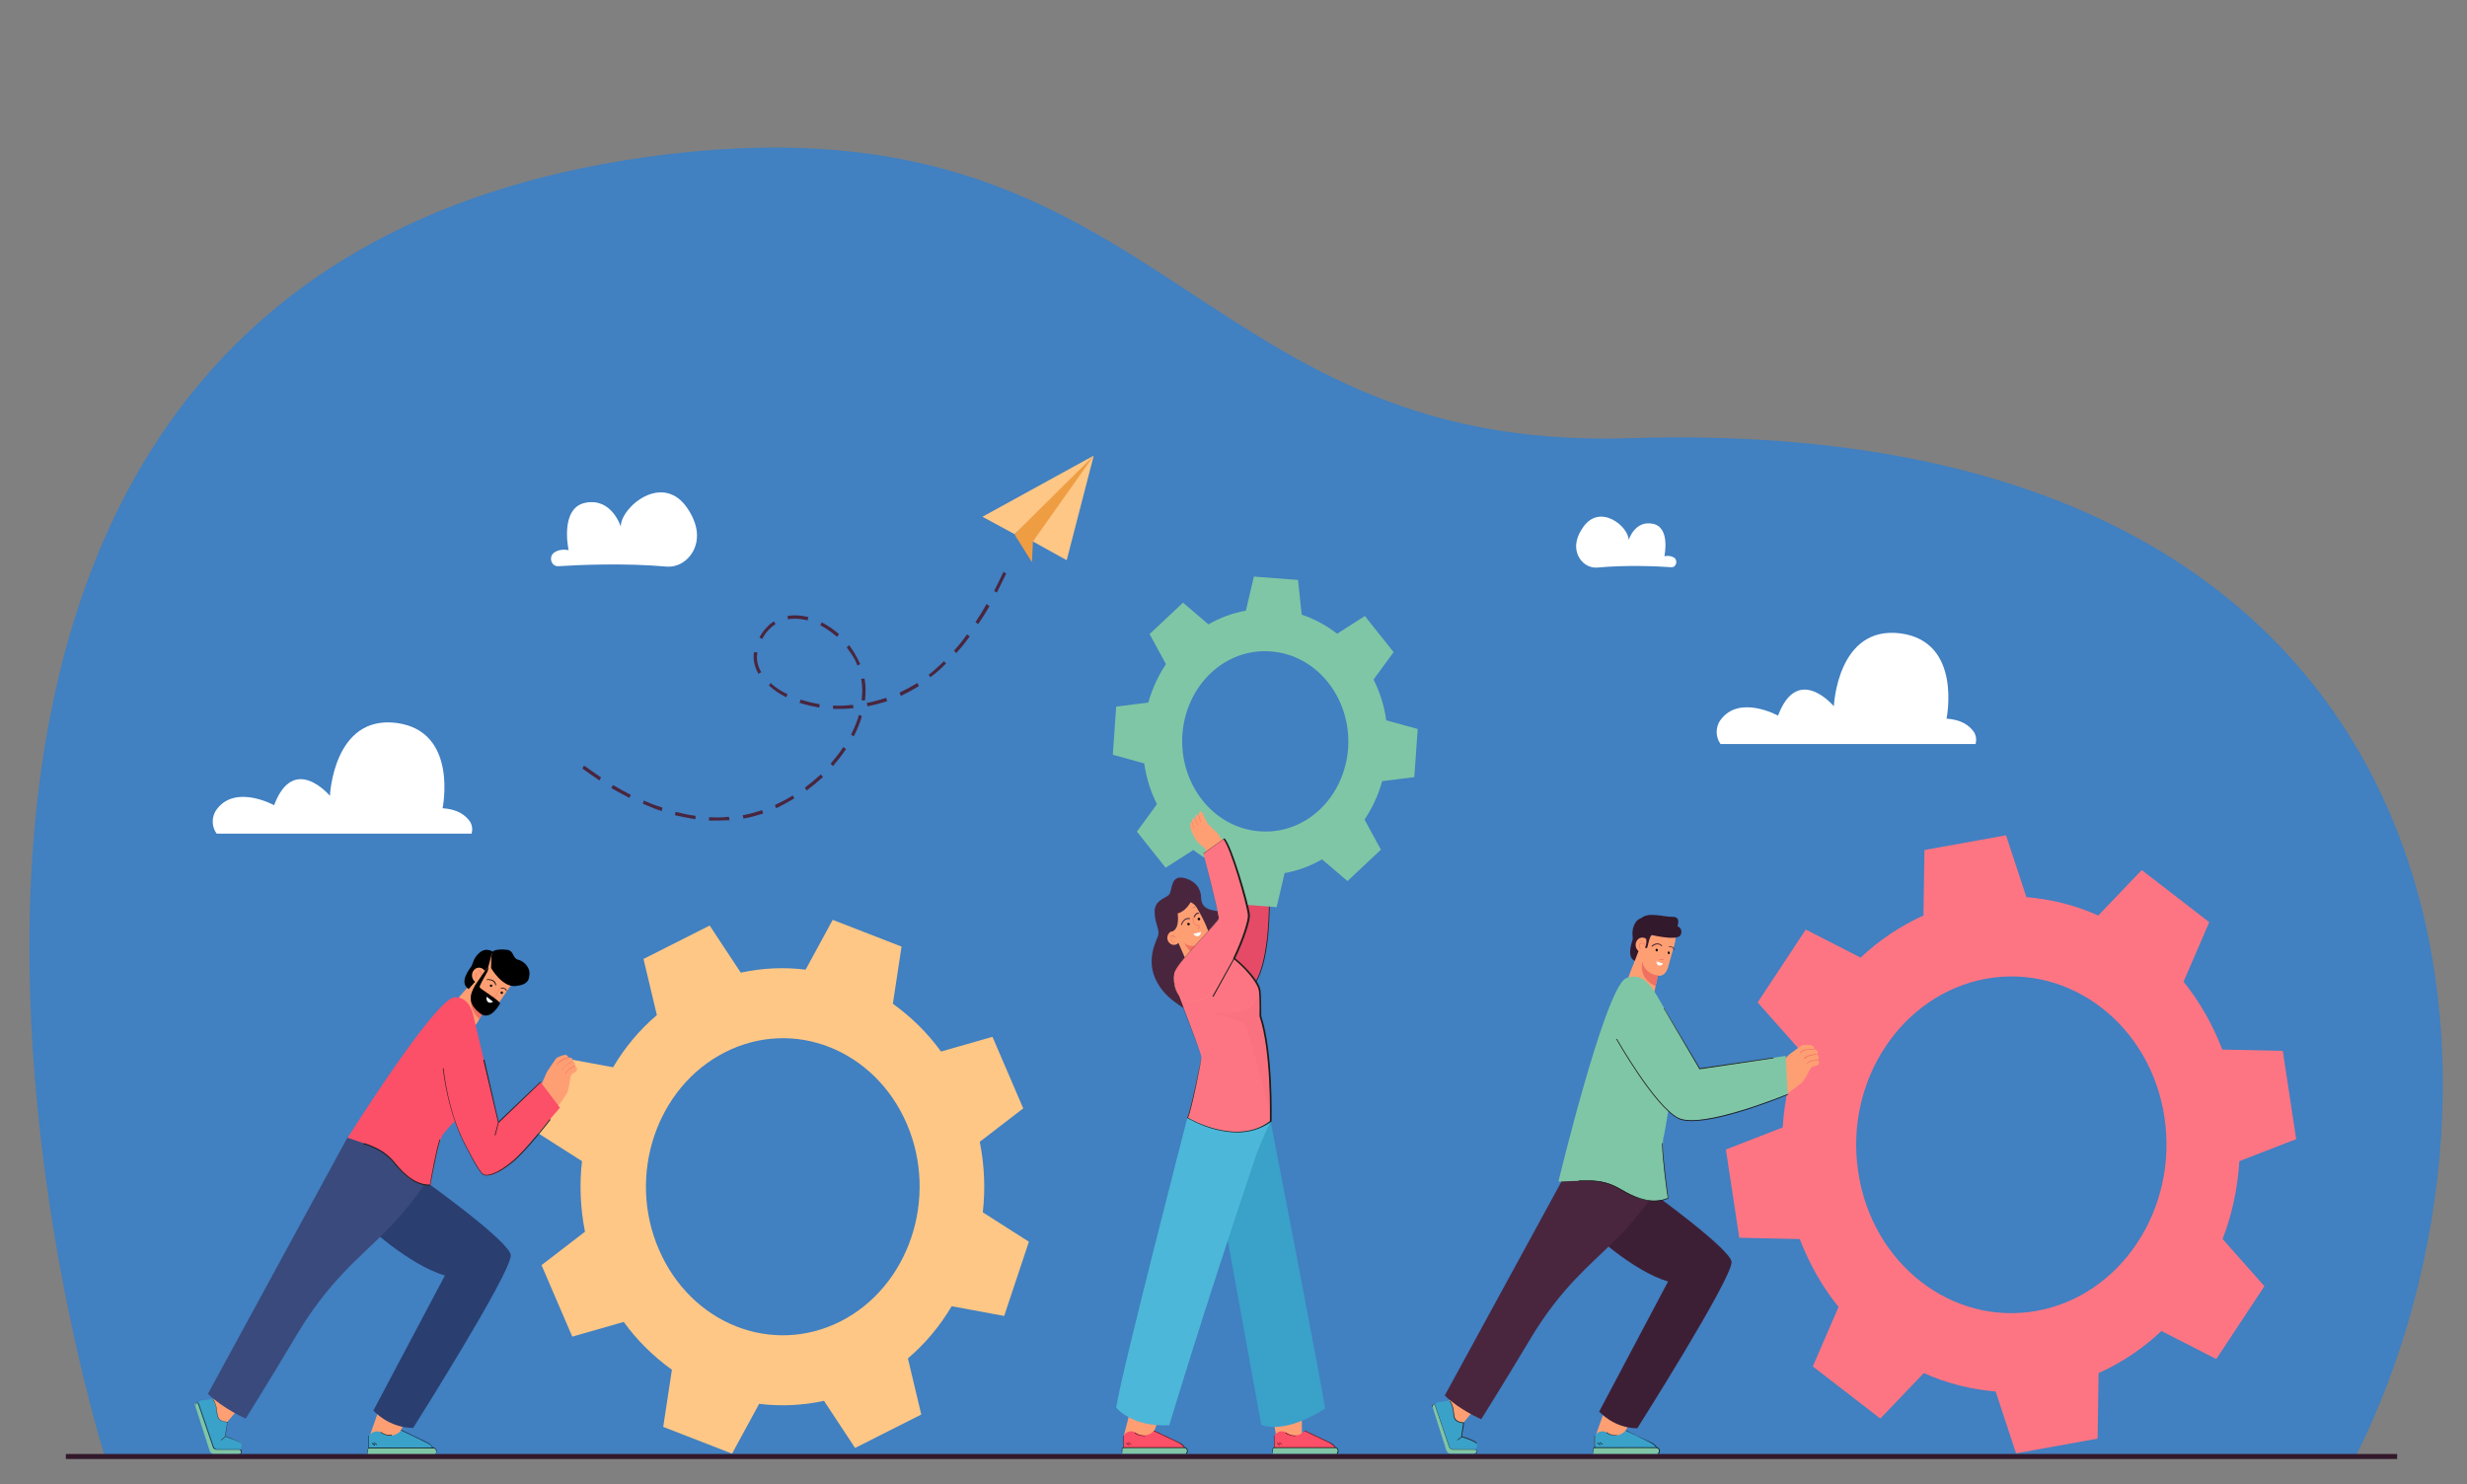 <?xml version="1.0" encoding="utf-8"?>
<!-- Generator: Adobe Illustrator 25.4.1, SVG Export Plug-In . SVG Version: 6.00 Build 0)  -->
<svg version="1.1" id="Layer_1" xmlns="http://www.w3.org/2000/svg" xmlns:xlink="http://www.w3.org/1999/xlink" x="0px" y="0px"
	 viewBox="0 0 738 444" style="enable-background:new 0 0 738 444;" xml:space="preserve">
<rect x="0" y="0" width="738" height="444" fill="#808080" stroke="none"/>
<style type="text/css">
	.st0{fill:#4180C1;}
	.st1{fill:#FEC786;}
	.st2{fill:#FE9F73;}
	.st3{fill:#F07162;}
	.st4{fill:#FBFDFC;}
	.st5{fill:#7FC6A6;}
	.st6{fill:#3AA1C9;}
	.st7{fill:#2A3E70;}
	.st8{fill:#3A4A7C;}
	.st9{fill:#FC4F68;}
	.st10{fill:#1D1D1B;}
	.st11{fill:#FD7583;}
	.st12{fill:#3D1F35;}
	.st13{fill:#49263E;}
	.st14{fill:#4C222E;}
	.st15{fill:#33192C;}
	.st16{fill:#E54A67;}
	.st17{fill:#4CB7D8;}
	.st18{opacity:0.1;}
	.st19{fill:#EF9D43;}
	.st20{fill:#FFFFFF;}
</style>
<g>
	<g>
		<g>
			<path class="st0" d="M133.4,435.1l-102,0.7c0,0-111.8-350.4,161.8-388.8c155.1-21.8,160.3,88.3,294.2,84.1
				c255.6-8,272.9,193.1,217.6,304H133.4z"/>
		</g>
	</g>
</g>
<g>
	<g>
		<g>
			<g>
				<g>
					<path class="st1" d="M281.5,314.6c-4.1-5.7-9-10.4-14.4-14.3l2.6-17.1l-10.3-4l-10.3-4l-8.1,14.9c-6.4-0.8-13-0.5-19.4,0.9
						l-9.3-14.1l-9.9,5l-9.9,5l4,16.8c-5.2,4.4-9.6,9.7-13.1,15.6l-15.7-2.9l-3.7,11.1l-3.7,11.1l13.8,8.8
						c-0.8,6.9-0.5,14.1,0.9,21.1l-13,10l4.6,10.7l4.6,10.7l15.4-4.4c4.1,5.7,9,10.4,14.4,14.3l-2.6,17.1l10.3,4l10.3,4l8.1-14.9
						c6.4,0.8,13,0.5,19.4-0.9l9.3,14.1l9.9-5l9.9-5l-4-16.8c5.2-4.4,9.6-9.7,13.1-15.6l15.7,2.9l3.7-11.1l3.7-11.1l-13.8-8.8
						c0.8-6.9,0.5-14.1-0.9-21.1l13-10l-4.6-10.7l-4.6-10.7L281.5,314.6z M251.5,395.3c-20.5,10.4-44.8,0.8-54.4-21.5
						c-9.6-22.2-0.7-48.6,19.8-59c20.5-10.4,44.8-0.8,54.4,21.5C280.8,358.5,271.9,384.9,251.5,395.3z"/>
				</g>
			</g>
		</g>
	</g>
	<g>
		<g>
			<g>
				<g>
					<g>
						<g>
							<g>
								<g>
									<g>
										<g>
											<g>
												<path class="st2" d="M153.4,294l-4.9,7.1c0,0-1.6,2.5-3.7,1.2l-1.9,3.5c-0.7,1.3-2.1,1.9-3.4,1.4
													c-0.6-0.2-1.3-0.6-2-1.2c-2.2-1.8-2.2-4.6-1.7-5.6c0.4-1,4-4.9,4-4.9l1.4-2.2l5.9-8L153.4,294z"/>
											</g>
										</g>
									</g>
								</g>
							</g>
						</g>
					</g>
					<g>
						<g>
							<g>
								<g>
									<g>
										<g>
											<g>
												<path d="M145.6,293.2C145.6,293.2,145.6,293.2,145.6,293.2c-0.1-0.1,0-0.2,0.1-0.2c0,0,2.3-0.4,2.7,1.6
													c0,0.1,0,0.1-0.1,0.2c-0.1,0-0.1,0-0.1-0.1C147.8,292.9,145.8,293.2,145.6,293.2C145.7,293.2,145.7,293.2,145.6,293.2z"
													/>
											</g>
										</g>
									</g>
								</g>
							</g>
						</g>
					</g>
					<g>
						<g>
							<g>
								<g>
									<g>
										<g>
											<g>
												<path d="M149.8,295.7C149.8,295.7,149.8,295.7,149.8,295.7c0-0.2,0-0.2,0.1-0.2c0.1,0,1.5-0.1,1.7,0.9
													c0,0.1,0,0.1-0.1,0.1c-0.1,0-0.1,0-0.1-0.1C151.2,295.6,149.9,295.7,149.8,295.7C149.9,295.7,149.9,295.7,149.8,295.7z"
													/>
											</g>
										</g>
									</g>
								</g>
							</g>
						</g>
					</g>
					<g>
						<g>
							<g>
								<g>
									<g>
										<g>
											<g>
												<path d="M147.2,295.1c-0.1,0.2-0.3,0.2-0.5,0.1s-0.2-0.4-0.1-0.5s0.3-0.2,0.5-0.1C147.3,294.7,147.3,295,147.2,295.1z"
													/>
											</g>
										</g>
									</g>
								</g>
							</g>
						</g>
					</g>
					<g>
						<g>
							<g>
								<g>
									<g>
										<g>
											<g>
												<path d="M150.4,297.2c-0.1,0.2-0.3,0.2-0.5,0.1c-0.2-0.1-0.2-0.4-0.1-0.5c0.1-0.2,0.3-0.2,0.5-0.1
													S150.5,297.1,150.4,297.2z"/>
											</g>
										</g>
									</g>
								</g>
							</g>
						</g>
					</g>
					<g>
						<g>
							<g>
								<g>
									<g>
										<g>
											<g>
												<path d="M147,286l-0.1,3.6c0,0,3.3,5.8,7.3,5.4c4-0.4,4.1-2.1,4.2-3.8c0.1-0.9-0.8-3.4-3.5-4.1c-1.5-0.4-1.2-2.6-3-2.9
													c-1.8-0.3-4.3-0.1-4.5,0.6C147.1,285.5,147,286,147,286z"/>
											</g>
										</g>
									</g>
								</g>
							</g>
						</g>
					</g>
					<g>
						<g>
							<g>
								<g>
									<g>
										<g>
											<g>
												<path d="M147.8,285c0,0-2-1.8-4.2-0.1c-2.1,1.7-2.1,3.5-2.6,4.2c-0.4,0.7-3.9,4.8-0.8,6.8l5.9-6.7l1-3.8L147.8,285z"/>
											</g>
										</g>
									</g>
								</g>
							</g>
						</g>
					</g>
					<g>
						<g>
							<g>
								<g>
									<g>
										<g>
											<g>
												<ellipse class="st2" cx="143.3" cy="291.8" rx="2.1" ry="2.3"/>
											</g>
										</g>
									</g>
								</g>
							</g>
						</g>
					</g>
					<g>
						<g>
							<g>
								<g>
									<g>
										<g>
											<g>
												<path class="st3" d="M142.5,292.8c-0.3-0.3-0.4-0.7-0.3-1.1c0.1-0.4,0.5-0.6,0.8-0.6c0.5,0.1,0.8,0.5,0.8,0.7
													c0.1-0.3,0.1-0.5,0-0.7c-0.2-0.5-0.7-0.7-0.7-0.7c0,0,0,0,0-0.1c0,0,0-0.1,0.1,0c0,0,0.6,0.2,0.8,0.7
													c0.1,0.3,0.1,0.6,0,1l-0.1,0.2l0-0.2c0,0-0.1-0.8-0.8-0.8c-0.4,0-0.6,0.3-0.7,0.5c-0.1,0.3-0.1,0.7,0.2,0.9
													C142.5,292.7,142.5,292.7,142.5,292.8C142.6,292.7,142.6,292.8,142.5,292.8C142.5,292.8,142.5,292.8,142.5,292.8
													C142.5,292.8,142.5,292.8,142.5,292.8z"/>
											</g>
										</g>
									</g>
								</g>
							</g>
						</g>
					</g>
					<g>
						<g>
							<g>
								<g>
									<g>
										<g>
											<g>
												<path class="st3" d="M141.7,296.6c0,0-2.7,4.1,1.7,8.3l1.4-2.6C144.8,302.3,141.3,300.5,141.7,296.6z"/>
											</g>
										</g>
									</g>
								</g>
							</g>
						</g>
					</g>
					<g>
						<g>
							<g>
								<g>
									<g>
										<g>
											<path d="M149.6,300.2c0,0-2.7,5.3-5.8,3.1c-4.4-3.2-3-6.1-1.7-8.5l3-4.4l1-1.2l0,0c0,0.6-0.1,1.2-0.4,1.7
												c-0.6,1.1-2.4,4.1-2.2,4.5C143.7,295.9,149.3,299.2,149.6,300.2z"/>
										</g>
									</g>
								</g>
							</g>
						</g>
					</g>
					<g>
						<g>
							<g>
								<g>
									<g>
										<g>
											<g>
												<path class="st3" d="M146.8,297.9C146.8,297.9,146.8,297.9,146.8,297.9c0-0.1,0-0.1,0.1-0.1l1.2,0.4l1.3-2.6
													c0,0,0.1,0,0.1,0c0,0,0,0.1,0,0.1l-1.4,2.7L146.8,297.9C146.8,298,146.8,298,146.8,297.9z"/>
											</g>
										</g>
									</g>
								</g>
							</g>
						</g>
					</g>
				</g>
				<g>
					<g>
						<g>
							<g>
								<g>
									<g>
										<path class="st4" d="M145.6,298.2c0,0,1.9,1.5,1.9,1.5s-0.8,0.6-1.5,0.1C145.3,299.2,145.6,298.2,145.6,298.2z"/>
									</g>
								</g>
							</g>
						</g>
					</g>
				</g>
			</g>
			<g>
				<g>
					<g>
						<g>
							<path class="st2" d="M166.2,331.9c1.2-1.5,3.1-4.1,3.6-5.3c0,0,0,0,0,0c0-0.1,0.1-0.2,0.1-0.3c0,0,0,0,0,0c0,0,0,0,0-0.1
								c0.1-0.4,0.2-0.8,0.3-1.2c0.3-1.4,0.4-2.8,0.6-3.2c0.2-0.4,0.8-0.8,1.3-1.1c0.4-0.2,0.6-0.7,0.5-1.1
								c-0.1-0.3-0.2-0.5-0.6-0.6c0,0,0.3-1.2-0.7-1.4c0,0,0.4-1.4-1.3-1.2c0,0-0.1-0.8-0.9-0.8c-0.8,0-2.5,0.8-2.7,1
								c-0.2,0.2-2.8,4.1-2.8,4.1s-2.3,5.3-2.5,5.6L166.2,331.9z"/>
						</g>
					</g>
				</g>
				<g>
					<g>
						<g>
							<g>
								<g>
									<g>
										<path class="st3" d="M166.4,318.9C166.5,318.9,166.5,318.9,166.4,318.9c0.1-0.1,0.7-1,1.1-1.2c0.3-0.2,1.7-0.9,2.4-1.2
											c0.1,0,0.1-0.1,0.1-0.1c0-0.1-0.1-0.1-0.1-0.1c-0.1,0-2.1,0.9-2.5,1.2c-0.4,0.3-1,1.2-1,1.3
											C166.3,318.8,166.3,318.9,166.4,318.9C166.4,318.9,166.4,318.9,166.4,318.9z"/>
									</g>
								</g>
							</g>
						</g>
					</g>
				</g>
				<g>
					<g>
						<g>
							<g>
								<g>
									<g>
										<path class="st3" d="M168.1,320.1C168.1,320.1,168.1,320.1,168.1,320.1c0.1-0.1,0.6-0.8,1-1.2c0.4-0.4,2.2-1.3,2.2-1.3
											c0.1,0,0.1-0.1,0-0.1c0-0.1-0.1-0.1-0.1,0c-0.1,0-1.8,1-2.2,1.4c-0.4,0.4-0.9,1.1-1,1.2C167.9,320,168,320.1,168.1,320.1
											C168,320.1,168.1,320.2,168.1,320.1z"/>
									</g>
								</g>
							</g>
						</g>
					</g>
				</g>
				<g>
					<g>
						<g>
							<g>
								<g>
									<g>
										<path class="st3" d="M169.2,321.2C169.2,321.2,169.3,321.1,169.2,321.2c0.1-0.1,0.4-0.6,0.8-1c0.4-0.4,1.9-1.2,2-1.2
											c0.1,0,0.1-0.1,0.1-0.1c0-0.1-0.1-0.1-0.1-0.1c-0.1,0-1.6,0.8-2,1.2c-0.4,0.4-0.7,0.9-0.8,0.9
											C169.1,321.1,169.1,321.1,169.2,321.2C169.2,321.2,169.2,321.2,169.2,321.2z"/>
									</g>
								</g>
							</g>
						</g>
					</g>
				</g>
			</g>
			<g>
				<path class="st2" d="M68,425.4l5.8-6.8c0,0-5.3-1.7-5.5-1.7c-0.2,0.1-4.8,1.7-4.8,1.7s-1.2,2.4-1.2,3.4c0.1,1,0.5,3.3,1.5,3.9
					c0.9,0.6,1.1,1.1,1.9,0.7C66.7,426.3,68,425.4,68,425.4z"/>
			</g>
			<g>
				<g>
					<g>
						<g>
							<g>
								<g>
									<g>
										<g>
											<g>
												<g>
													<g>
														<g>
															<g>
																<polygon class="st2" points="118,432.5 110.4,432.5 110.4,430.2 113.4,421.6 122.2,422.7 																"/>
															</g>
														</g>
													</g>
												</g>
											</g>
										</g>
									</g>
								</g>
							</g>
						</g>
					</g>
				</g>
			</g>
			<g>
				<g>
					<g>
						<g>
							<g>
								<path class="st5" d="M110.3,433.2h8.3l3.4-4l6.2,4h1.3c0.5,0,0.9,0.3,1,0.8c0.1,0.7-0.3,1.2-0.9,1.2h-19.3
									c-0.1,0-0.3-0.1-0.3-0.3v-1.4C109.9,433.3,110.1,433.2,110.3,433.2z"/>
							</g>
						</g>
					</g>
				</g>
				<g>
					<g>
						<g>
							<g>
								<path class="st6" d="M110.4,433.2v-3.7c0,0,1.4-2,3.5-1c0,0,3.2,2.5,6.1-0.5l7.1,3.4c0,0,1.9,0.7,2.5,1.8H110.4z"/>
							</g>
						</g>
					</g>
				</g>
				<g>
					<g>
						<g>
							<g>
								<g>
									<g>
										<rect x="110.3" y="429.5" width="0.1" height="3.7"/>
									</g>
								</g>
							</g>
						</g>
					</g>
				</g>
				<g>
					<g>
						<g>
							<g>
								<g>
									<g>
										<path d="M116.8,429.5c0.3,0,0.4,0,0.4,0l0-0.2c0,0-1.7,0.3-3.3-0.9l-0.1,0.1C115,429.4,116.2,429.5,116.8,429.5z"/>
									</g>
								</g>
							</g>
						</g>
					</g>
				</g>
				<g>
					<g>
						<g>
							<g>
								<g>
									<g>
										<polygon points="112.1,432.5 112.2,432.3 111.3,431.7 111.2,431.8 										"/>
									</g>
								</g>
							</g>
						</g>
					</g>
				</g>
				<g>
					<g>
						<g>
							<g>
								<g>
									<g>
										<polygon points="112.7,432.3 112.8,432.2 111.9,431.5 111.8,431.6 										"/>
									</g>
								</g>
							</g>
						</g>
					</g>
				</g>
				<g>
					<g>
						<g>
							<g>
								<g>
									<g>
										<g>
											<g>
												<g>
													<g>
														<g>
															<g>
																<path d="M130.2,435c0.2-0.2,0.4-0.5,0.4-0.8c0-0.6-0.5-1.1-1-1.1h-19.1c-0.3,0-0.5,0.3-0.5,0.6v1h0.1v-1
																	c0-0.2,0.2-0.4,0.4-0.4h19.1c0.5,0,0.9,0.4,0.9,1c0,0.3-0.1,0.5-0.3,0.7L130.2,435z"/>
															</g>
														</g>
													</g>
												</g>
											</g>
										</g>
									</g>
								</g>
							</g>
						</g>
					</g>
				</g>
				<g>
					<g>
						<g>
							<g>
								<g>
									<g>
										<path d="M129.4,433.2l0.1-0.1c0,0-0.4-0.9-1.8-1.6c-1.4-0.7-7.7-3.7-7.7-3.7l-0.1,0.1c0.1,0,6.3,3,7.7,3.7
											C129.1,432.3,129.4,433.2,129.4,433.2z"/>
									</g>
								</g>
							</g>
						</g>
					</g>
				</g>
			</g>
			<g>
				<path class="st7" d="M108.8,365.8c0,0,13.3,12.6,24.3,15.8l-21.4,40.4c0,0,4.5,5.2,11.9,5.2c0,0,29.2-46.2,29.2-51.6
					c0-3.9-25.3-22-25.3-22l-18.8,5.9V365.8z"/>
			</g>
			<g>
				<path class="st8" d="M62.2,417l41.7-76.6l12.3-0.8l11.3,14c0,0-4.8,7.5-12.5,15.2c-7.7,7.7-16.7,14.6-26.2,30.5
					c-9.5,15.9-15.3,25.1-15.3,25.1S66.8,421.5,62.2,417z"/>
			</g>
			<g>
				<path class="st6" d="M71.8,433.7h-7.9l-4.6-13.2c-0.2-0.7,0.2-1.4,0.8-1.5l3.6-0.5c0,0,0.4,5.6,4.4,6.8l-0.7,4.4
					c1.9,0.8,2.4,0.6,4.4,1.8C72.9,432.2,71.8,433.7,71.8,433.7z"/>
			</g>
			<g>
				<path class="st9" d="M128.8,354.6c0,0,2-13.1,3.8-15.3c1.8-2.3,3.4-3.8,3.4-3.8c2.6,6.3,7.2,15.1,8.6,15.9
					c2.4,1.4,8.3-2.6,13-8.3c4.7-5.7,9.9-11.7,9.9-11.7l-5.8-7.7l-8.2,7.9l-4.4,4.2c0,0-6.1-26.4-7.6-32.3s-5.7-5.1-5.7-5.1
					c-6.1,1.1-31.8,42-31.8,42s6.7,2.2,9,3.3C119.5,346.9,119.9,354.1,128.8,354.6z"/>
			</g>
			<g>
				<path class="st10" d="M145.6,351.7c-0.4,0-0.8-0.1-1-0.2c-1.3-0.7-4.3-6.6-4.4-6.9c-6.4-11-7.7-24.9-7.7-25l0.2,0
					c0,0.1,1.2,14,7.6,24.9c0,0.1,3.1,6.1,4.3,6.8c1.2,0.7,4.4-0.3,8.7-3.9c4.3-3.6,11.1-12.5,11.2-12.6l0.2,0.2
					c-0.1,0.1-6.9,9-11.2,12.6C150,350.5,147.2,351.7,145.6,351.7z"/>
			</g>
			<g>
				<polygon class="st10" points="148.2,339.7 148,339.6 149,335.8 144.6,317.1 144.9,317 149.2,335.8 				"/>
			</g>
			<g>
				<polygon class="st10" points="149.2,335.9 149,335.7 161.7,323.6 161.8,323.8 				"/>
			</g>
			<g>
				<path class="st10" d="M128.3,354.7c-3.4,0-6.9-2.3-10.6-6.9c-3.3-4.1-8.9-5.5-9-5.5l0.1-0.3c0.1,0,5.7,1.4,9.1,5.6
					c3.7,4.7,7.3,6.9,10.7,6.8c0.2-1.1,1.8-10.2,2.9-13.5l0.2,0.1c-1.2,3.5-2.9,13.5-3,13.6l0,0.1l-0.1,0
					C128.6,354.7,128.5,354.7,128.3,354.7z"/>
			</g>
			<g>
				<path class="st5" d="M59.2,420.1l4.4,12.8c0.2,0.5,0.6,0.8,1.1,0.8h6.8c0.2,0,0.4,0.1,0.5,0.3c0,0.1,0.1,0.2,0.1,0.3
					c0.1,0.4-0.2,0.7-0.5,0.7H64c-0.6,0-1.1-0.4-1.3-1l-4.4-13.7c-0.1-0.2,0-0.4,0.1-0.5c0.1,0,0.2-0.1,0.3-0.1
					C58.9,419.8,59.1,419.9,59.2,420.1z"/>
			</g>
			<g>
				<path class="st10" d="M71.6,435.1V435c0.2,0,0.3-0.1,0.4-0.2c0.1-0.1,0.1-0.3,0.1-0.5c0-0.1-0.1-0.2-0.1-0.3
					c-0.1-0.2-0.2-0.3-0.4-0.3h-6.8c-0.5,0-1-0.3-1.1-0.9l-4.4-12.8c-0.1-0.2-0.2-0.3-0.4-0.3c-0.1,0-0.2,0-0.2,0.1
					c-0.1,0.1-0.2,0.3-0.1,0.5l-0.1,0c-0.1-0.2,0-0.5,0.2-0.6c0.1-0.1,0.2-0.1,0.3-0.1c0.2,0,0.4,0.2,0.5,0.4l4.4,12.8
					c0.2,0.5,0.6,0.8,1,0.8h6.8c0.2,0,0.4,0.1,0.5,0.3c0.1,0.1,0.1,0.2,0.1,0.3c0,0.2,0,0.4-0.1,0.6C71.9,435,71.8,435.1,71.6,435.1
					z"/>
			</g>
			<g>
				<path class="st6" d="M63,419.9l0.6-1.3l0.4,0.6l0.3,0.8l0.2,0.4l0.2,0.8l0.2,1l0,0.5l-0.6,0.4c0,0-0.2-0.6-0.2-0.6
					C64.1,422.4,63,419.9,63,419.9z"/>
			</g>
			<g>
				<path class="st2" d="M65,422.6l0.2,1.1c0,0,0.3,0.8,0.6,1l0.5,0.3l0.9,0.3l0.8,0.1l0-0.5L65,422.6z"/>
			</g>
			<g>
				<path class="st10" d="M72.1,431.9c-0.8-0.9-4.7-2-4.7-2.1l0-0.1C67.6,429.8,71.3,430.9,72.1,431.9L72.1,431.9z"/>
			</g>
			<g>
				<path class="st10" d="M66.2,430.9l-0.1-0.1l1.2-1l0.7-4.3l-0.1,0c-1.2-0.2-2.8-0.4-3-2.6c-0.2-3.4-1.3-4.2-1.3-4.2l0.1-0.1
					c0,0,1.1,0.9,1.3,4.3c0.2,2.1,1.7,2.4,2.9,2.5l0.2,0l-0.7,4.5L66.2,430.9z"/>
			</g>
		</g>
	</g>
</g>
<g>
	<g>
		<g>
			<g>
				<g>
					<path class="st11" d="M664.8,314c-2.9-7.5-6.8-14.4-11.6-20.3l7.7-17.8l-10.1-7.8l-10.1-7.8l-13,13.6c-6.7-3-14-4.9-21.5-5.5
						l-6.1-18.5l-12.2,2.2l-12.2,2.2l-0.3,19.6c-6.9,3.1-13.3,7.4-18.8,12.6l-16.4-8.4l-7.2,10.9l-7.2,10.9l12.5,14.1
						c-2.8,7.3-4.5,15.2-5,23.3l-17,6.6l2,13.2l2,13.2l18.1,0.4c2.9,7.5,6.8,14.4,11.6,20.3l-7.7,17.8l10.1,7.8l10.1,7.8l13-13.6
						c6.7,3,14,4.9,21.5,5.5l6.1,18.5l12.2-2.2l12.2-2.2l0.3-19.6c6.9-3.1,13.3-7.4,18.8-12.6l16.4,8.4l7.2-10.9l7.2-10.9
						l-12.5-14.1c2.8-7.3,4.5-15.2,5-23.3l17-6.6l-2-13.2l-2-13.2L664.8,314z M609.2,392.2c-25.3,4.5-49.2-14.1-53.3-41.5
						c-4.2-27.4,13-53.3,38.3-57.9c25.3-4.5,49.2,14.1,53.3,41.5C651.6,361.8,634.4,387.7,609.2,392.2z"/>
				</g>
			</g>
		</g>
	</g>
	<g>
		<g>
			<path class="st2" d="M437.8,425.6l5.6-6.6c0,0-5.1-1.6-5.3-1.6c-0.2,0.1-4.6,1.6-4.6,1.6s-1.2,2.3-1.1,3.3s0.5,3.1,1.4,3.7
				c0.9,0.6,1.1,1,1.9,0.7C436.5,426.4,437.8,425.6,437.8,425.6z"/>
		</g>
		<g>
			<g>
				<g>
					<g>
						<g>
							<g>
								<g>
									<g>
										<g>
											<g>
												<g>
													<g>
														<g>
															<polygon class="st2" points="484.5,432.4 477.1,432.4 477.1,430.2 480,422 488.5,423 															"/>
														</g>
													</g>
												</g>
											</g>
										</g>
									</g>
								</g>
							</g>
						</g>
					</g>
				</g>
			</g>
		</g>
		<g>
			<g>
				<g>
					<g>
						<g>
							<path class="st5" d="M477,433.1h8l3.2-3.8l5.9,3.8h1.3c0.4,0,0.8,0.3,0.9,0.8c0.1,0.6-0.3,1.2-0.9,1.2h-18.6
								c-0.1,0-0.2-0.1-0.2-0.3v-1.3C476.7,433.2,476.8,433.1,477,433.1z"/>
						</g>
					</g>
				</g>
			</g>
			<g>
				<g>
					<g>
						<g>
							<path class="st6" d="M477.1,433.1v-3.6c0,0,1.3-2,3.4-1c0,0,3.1,2.4,5.8-0.5l6.8,3.3c0,0,1.9,0.7,2.4,1.8H477.1z"/>
						</g>
					</g>
				</g>
			</g>
			<g>
				<g>
					<g>
						<g>
							<g>
								<g>
									<rect x="477" y="429.5" width="0.1" height="3.6"/>
								</g>
							</g>
						</g>
					</g>
				</g>
			</g>
			<g>
				<g>
					<g>
						<g>
							<g>
								<g>
									<path d="M483.3,429.5c0.3,0,0.4,0,0.4,0l0-0.1c0,0-1.6,0.2-3.1-0.9l-0.1,0.1C481.6,429.4,482.7,429.5,483.3,429.5z"/>
								</g>
							</g>
						</g>
					</g>
				</g>
			</g>
			<g>
				<g>
					<g>
						<g>
							<g>
								<g>
									<polygon points="478.8,432.4 478.8,432.3 478,431.6 477.9,431.8 									"/>
								</g>
							</g>
						</g>
					</g>
				</g>
			</g>
			<g>
				<g>
					<g>
						<g>
							<g>
								<g>
									<polygon points="479.4,432.2 479.5,432.1 478.6,431.5 478.5,431.6 									"/>
								</g>
							</g>
						</g>
					</g>
				</g>
			</g>
			<g>
				<g>
					<g>
						<g>
							<g>
								<g>
									<g>
										<g>
											<g>
												<g>
													<g>
														<g>
															<path d="M496.2,434.9c0.2-0.2,0.3-0.5,0.3-0.8c0-0.6-0.4-1.1-1-1.1h-18.4c-0.3,0-0.5,0.3-0.5,0.6v1h0.1v-1
																c0-0.2,0.2-0.4,0.4-0.4h18.4c0.5,0,0.8,0.4,0.8,0.9c0,0.3-0.1,0.5-0.3,0.7L496.2,434.9z"/>
														</g>
													</g>
												</g>
											</g>
										</g>
									</g>
								</g>
							</g>
						</g>
					</g>
				</g>
			</g>
			<g>
				<g>
					<g>
						<g>
							<g>
								<g>
									<path d="M495.5,433.1l0.1-0.1c0,0-0.4-0.9-1.8-1.5c-1.4-0.6-7.4-3.5-7.4-3.6l-0.1,0.1c0.1,0,6.1,2.9,7.4,3.6
										C495.1,432.3,495.5,433.1,495.5,433.1z"/>
								</g>
							</g>
						</g>
					</g>
				</g>
			</g>
		</g>
		<g>
			<path class="st12" d="M475.6,368.2c0,0,12.8,12.1,23.4,15.2l-20.6,38.9c0,0,4.3,5,11.4,5c0,0,28.2-44.5,28.2-49.7
				c0-3.7-24.3-21.2-24.3-21.2l-18.1,5.7V368.2z"/>
		</g>
		<g>
			<path class="st13" d="M432.2,417.5l40.2-73.7l11.9-0.8l10.9,13.5c0,0-4.6,7.2-12.1,14.6c-7.4,7.4-16.1,14.1-25.2,29.3
				s-14.8,24.2-14.8,24.2S436.6,421.8,432.2,417.5z"/>
		</g>
		<g>
			<path class="st6" d="M441.4,433.6h-7.6l-4.4-12.7c-0.2-0.6,0.2-1.3,0.8-1.4l3.5-0.5c0,0,0.4,5.4,4.2,6.6l-0.6,4.3
				c1.8,0.8,2.3,0.6,4.2,1.7C442.5,432.2,441.4,433.6,441.4,433.6z"/>
		</g>
		<g>
			<path class="st5" d="M429.3,420.5l4.2,12.3c0.2,0.5,0.6,0.8,1,0.8h6.6c0.2,0,0.4,0.1,0.5,0.3c0,0.1,0.1,0.2,0.1,0.3
				c0.1,0.4-0.1,0.7-0.5,0.7h-7.3c-0.5,0-1-0.4-1.2-0.9l-4.2-13.2c-0.1-0.2,0-0.4,0.1-0.5c0.1,0,0.1-0.1,0.3-0.1
				C429.1,420.1,429.2,420.3,429.3,420.5z"/>
		</g>
		<g>
			<path class="st10" d="M441.2,435v-0.2c0.2,0,0.3-0.1,0.4-0.2c0.1-0.1,0.1-0.3,0.1-0.4c0-0.1-0.1-0.2-0.1-0.3
				c-0.1-0.1-0.2-0.2-0.4-0.2h-6.6c-0.5,0-0.9-0.3-1.1-0.8l-4.2-12.3c-0.1-0.2-0.2-0.3-0.4-0.3c-0.1,0-0.1,0-0.2,0.1
				c-0.1,0.1-0.2,0.3-0.1,0.4l-0.2,0.1c-0.1-0.2,0-0.5,0.2-0.6c0.1-0.1,0.2-0.1,0.3-0.1c0.2,0,0.4,0.2,0.5,0.4l4.2,12.3
				c0.2,0.4,0.5,0.7,1,0.7h6.6c0.2,0,0.4,0.1,0.5,0.3c0.1,0.1,0.1,0.2,0.1,0.3c0,0.2,0,0.4-0.1,0.6C441.6,434.9,441.4,435,441.2,435
				z"/>
		</g>
		<g>
			<path class="st6" d="M433,420.3l0.6-1.2l0.4,0.5l0.3,0.8l0.2,0.4l0.1,0.7l0.2,1l0,0.5l-0.6,0.4c0,0-0.2-0.6-0.2-0.6
				C434.1,422.7,433,420.3,433,420.3z"/>
		</g>
		<g>
			<path class="st2" d="M434.9,422.8l0.2,1.1c0,0,0.3,0.7,0.6,1l0.4,0.3l0.8,0.3l0.8,0.1l0-0.4L434.9,422.8z"/>
		</g>
		<g>
			<path class="st10" d="M441.7,431.9c-0.8-0.9-4.5-2-4.5-2l0-0.2c0.2,0,3.8,1.1,4.6,2L441.7,431.9z"/>
		</g>
		<g>
			<path class="st10" d="M436,430.9l-0.1-0.1l1.2-0.9l0.6-4.1l0,0c-1.2-0.2-2.8-0.4-2.9-2.6c-0.2-3.2-1.2-4-1.2-4l0.1-0.1
				c0,0,1.1,0.8,1.3,4.1c0.1,2,1.6,2.2,2.8,2.4l0.2,0l-0.7,4.4L436,430.9z"/>
		</g>
		<g>
			<g>
				<g>
					<g>
						<g>
							<g>
								<path class="st2" d="M499.6,276.6c-2.6-2-6.3-1.6-6.3-1.6s-1.7,1.5-1.9,1.7c-0.2,0.2,1.4-0.1,1.4-0.1l7.7,7.1l0.5-1.9
									C501.7,279.8,501.1,277.7,499.6,276.6z"/>
							</g>
						</g>
					</g>
				</g>
			</g>
			<g>
				<g>
					<g>
						<g>
							<g>
								<g>
									<g>
										<g>
											<path class="st2" d="M489.7,284.9l-0.6,2.5c0,0-2.1,4.8-2.2,6c-0.1,1.1,0.7,3.7,3.3,4.6c0.8,0.3,1.6,0.4,2.3,0.4
												c1.4,0,1.4,3.3,1.7,1.9l1.7-8.4c2.4,0.4,3.1-2.5,3.1-2.5l2.2-7.9l-8.5-6.2L489.7,284.9z"/>
										</g>
									</g>
								</g>
							</g>
						</g>
					</g>
				</g>
			</g>
			<g>
				<g>
					<g>
						<g>
							<g>
								<g>
									<g>
										<g>
											<path class="st14" d="M494.1,283c0,0-0.1,0.1,0,0.2c0,0,0,0,0.1,0c0,0,0.1,0,0.1,0c0.1-0.1,1.6-1.4,2.7-0.1
												c0,0,0.1,0,0.2,0c0,0,0-0.1,0-0.2C495.8,281.4,494.1,282.9,494.1,283z"/>
										</g>
									</g>
								</g>
							</g>
						</g>
					</g>
				</g>
			</g>
			<g>
				<g>
					<g>
						<g>
							<g>
								<g>
									<g>
										<g>
											<path class="st14" d="M499.3,283.1c-0.1,0-0.1,0.1-0.1,0.1c0,0,0,0.1,0,0.1c0,0,0,0,0.1,0c0,0,1.3,0,1.4,0.8
												c0,0.1,0.1,0.1,0.1,0.1c0.1,0,0.1-0.1,0.1-0.1C500.8,283.1,499.4,283.1,499.3,283.1z"/>
										</g>
									</g>
								</g>
							</g>
						</g>
					</g>
				</g>
			</g>
			<g>
				<g>
					<g>
						<g>
							<g>
								<g>
									<g>
										<g>
											<path d="M495.7,283.9c-0.2-0.1-0.4,0-0.4,0.2c-0.1,0.2,0,0.4,0.2,0.5c0.2,0.1,0.4,0,0.4-0.2
												C496,284.2,495.9,284,495.7,283.9z"/>
										</g>
									</g>
								</g>
							</g>
						</g>
					</g>
				</g>
			</g>
			<g>
				<g>
					<g>
						<g>
							<g>
								<g>
									<g>
										<g>
											<path d="M499.3,284.7c-0.2-0.1-0.4,0-0.4,0.2s0,0.4,0.2,0.5c0.2,0.1,0.4,0,0.4-0.2C499.5,285,499.4,284.8,499.3,284.7z"
												/>
										</g>
									</g>
								</g>
							</g>
						</g>
					</g>
				</g>
			</g>
			<g>
				<g>
					<g>
						<g>
							<g>
								<g>
									<g>
										<g>
											<path class="st15" d="M493.4,274.8c0,0-2.7-1.1-4.2,1.3c-1.4,2.4-0.6,4.2-0.8,5c-0.2,0.8-2.2,5.9,1.3,6.6l3.4-8.4
												l-0.2-3.9L493.4,274.8z"/>
										</g>
									</g>
								</g>
							</g>
						</g>
					</g>
				</g>
			</g>
			<g>
				<g>
					<g>
						<g>
							<g>
								<g>
									<g>
										<g>
											<ellipse class="st2" cx="491.3" cy="282.7" rx="2" ry="2.2"/>
										</g>
									</g>
								</g>
							</g>
						</g>
					</g>
				</g>
			</g>
			<g>
				<g>
					<g>
						<g>
							<g>
								<g>
									<g>
										<g>
											<path class="st3" d="M491.7,281.8c-0.4-0.4-0.9-0.4-0.9-0.4c0,0-0.1,0-0.1,0.1c0,0,0,0.1,0.1,0.1
												C490.7,281.6,491.3,281.5,491.7,281.8c0.1,0.3,0.1,0.5,0.2,0.7c-0.2-0.2-0.5-0.5-1-0.4c-0.3,0.1-0.6,0.4-0.6,0.9
												c0,0.4,0.2,0.8,0.6,0.9c0,0,0,0,0,0c0,0,0.1,0,0.1,0c0,0,0-0.1,0-0.1c0,0,0,0,0,0c-0.4-0.1-0.5-0.5-0.5-0.8
												c0-0.3,0.1-0.6,0.5-0.7c0.7-0.2,1,0.5,1,0.5l0.1,0.2l0-0.2C492,282.4,491.9,282,491.7,281.8z"/>
										</g>
									</g>
								</g>
							</g>
						</g>
					</g>
				</g>
			</g>
			<g>
				<g>
					<g>
						<g>
							<g>
								<g>
									<g>
										<g>
											<path class="st3" d="M491.3,287.7c0,0-1.4,5.1,4,7.3l0.7-3.2C495.9,291.9,492.1,291.5,491.3,287.7z"/>
										</g>
									</g>
								</g>
							</g>
						</g>
					</g>
				</g>
			</g>
			<g>
				<g>
					<g>
						<g>
							<g>
								<g>
									<g>
										<g>
											<path class="st3" d="M498.1,284.1C498.1,284.1,498.1,284.1,498.1,284.1l-0.5,2.9l-1.2,0c0,0-0.1,0-0.1,0.1
												c0,0,0,0.1,0,0.1c0,0,0,0,0,0l1.3,0L498.1,284.1C498.2,284.1,498.2,284.1,498.1,284.1z"/>
										</g>
									</g>
								</g>
							</g>
						</g>
					</g>
				</g>
			</g>
			<g>
				<g>
					<g>
						<g>
							<g>
								<g>
									<polygon class="st2" points="488.8,288.1 490.1,288.6 491.2,284.6 490.3,284.2 									"/>
								</g>
							</g>
						</g>
					</g>
				</g>
			</g>
			<g>
				<g>
					<g>
						<g>
							<g>
								<path class="st15" d="M501.8,277.1c0,0,1.2-2.9-1.5-2.8c-2.8,0-7.4-1.6-9.4,0.5c-2,2.1,2.2,4.7,2.2,4.7s8.5,2.2,9.6,0.3
									C503.7,277.8,501.8,277.1,501.8,277.1z"/>
							</g>
						</g>
					</g>
				</g>
			</g>
			<g>
				<g>
					<g>
						<g>
							<path class="st15" d="M493,277.7c-0.1,0-2,0.4-1.8,0.4s1.8,0.7,1.8,0.7l-0.6,1.9c0,0,0.4,1.4-0.3,2.8c0,0,0.5,0.4,0.7-0.1
								c0.2-0.4,0.6-3.8,1.8-4C495.8,279.2,493.1,277.7,493,277.7z"/>
						</g>
					</g>
				</g>
			</g>
			<g>
				<g>
					<g>
						<g>
							<g>
								<g>
									<path class="st4" d="M495.5,287.6c0,0,2,0.7,2,0.7s-0.5,0.8-1.3,0.5C495.5,288.6,495.5,287.6,495.5,287.6z"/>
								</g>
							</g>
						</g>
					</g>
				</g>
			</g>
		</g>
		<g>
			<g>
				<g>
					<g>
						<path class="st2" d="M534.2,327.4c1.6-1,4.3-2.9,5.1-3.8c0,0,0,0,0,0c0.1-0.1,0.1-0.2,0.2-0.2c0,0,0,0,0,0c0,0,0,0,0-0.1
							c0.2-0.3,0.4-0.7,0.7-1c0.7-1.2,1.3-2.6,1.6-2.9c0.3-0.3,1.1-0.5,1.6-0.6c0.4-0.1,0.8-0.4,0.8-0.9c0-0.3-0.1-0.6-0.4-0.8
							c0,0,0.7-1.1-0.2-1.6c0,0,0.8-1.2-0.9-1.6c0,0,0.1-0.8-0.6-1.1c-0.8-0.3-2.7-0.2-3-0.1c-0.3,0.1-4,2.9-4,2.9s-4,4.3-4.2,4.4
							L534.2,327.4z"/>
					</g>
				</g>
			</g>
			<g>
				<g>
					<g>
						<g>
							<g>
								<g>
									<path class="st3" d="M538.5,315C538.6,315,538.6,315,538.5,315c0.1,0,1-0.7,1.4-0.8c0.3-0.1,1.9-0.2,2.7-0.2
										c0.1,0,0.1-0.1,0.1-0.1c0-0.1-0.1-0.1-0.1-0.1c-0.1,0-2.3,0.1-2.8,0.2c-0.4,0.1-1.4,0.8-1.4,0.8
										C538.5,314.8,538.4,314.9,538.5,315C538.5,314.9,538.5,315,538.5,315z"/>
								</g>
							</g>
						</g>
					</g>
				</g>
			</g>
			<g>
				<g>
					<g>
						<g>
							<g>
								<g>
									<path class="st3" d="M539.7,316.8C539.8,316.8,539.8,316.8,539.7,316.8c0.1,0,0.8-0.6,1.3-0.8c0.5-0.2,2.5-0.5,2.5-0.5
										c0.1,0,0.1-0.1,0.1-0.1c0-0.1-0.1-0.1-0.1-0.1c-0.1,0-2.1,0.3-2.6,0.5c-0.5,0.2-1.3,0.7-1.3,0.8
										C539.7,316.6,539.6,316.7,539.7,316.8C539.7,316.7,539.7,316.8,539.7,316.8z"/>
								</g>
							</g>
						</g>
					</g>
				</g>
			</g>
			<g>
				<g>
					<g>
						<g>
							<g>
								<g>
									<path class="st3" d="M540.5,318.2C540.5,318.2,540.6,318.2,540.5,318.2c0.1,0,0.6-0.4,1.1-0.6c0.5-0.2,2.2-0.4,2.3-0.4
										c0.1,0,0.1-0.1,0.1-0.1c0-0.1-0.1-0.1-0.1-0.1c-0.1,0-1.8,0.2-2.3,0.4c-0.5,0.2-1,0.6-1,0.6
										C540.4,318,540.4,318.1,540.5,318.2C540.5,318.2,540.5,318.2,540.5,318.2z"/>
								</g>
							</g>
						</g>
					</g>
				</g>
			</g>
		</g>
		<g>
			<path class="st5" d="M499.1,358.4c-10,3.4-13.2-4.5-21.7-5.1c-2.9-0.2-11.2,0.2-11.2,0.2s13.7-56.8,20-60.7c0,0,4.4-2.7,8.3,3.2
				c1.5,2.3,4.1,6.9,6.6,11.7c-1.9,10.5-3.5,19.3-1.5,22.3c-0.4,0.8-1.5,8.5-1.8,9.6C496.5,343,499.1,358.4,499.1,358.4z"/>
		</g>
		<g>
			<path class="st10" d="M495,359.4c-3.1,0-6.7-1.2-10.7-3.7c-5.2-3.2-12-2.3-12.1-2.3l0-0.2c0.1,0,6.9-0.9,12.2,2.3
				c5.9,3.6,10.8,4.6,14.5,2.9c-0.2-1.1-1.7-12.1-1.7-16.4l0.2,0c0,4.5,1.7,16.3,1.7,16.5l0,0.1l-0.1,0
				C497.9,359.1,496.5,359.4,495,359.4z"/>
		</g>
		<g>
			<path class="st5" d="M498,301.9l10.4,17.8l25.8-3.8l0.6,11.4c0,0-25.9,10.8-32.9,7.1c-7-3.7-18.4-23.7-18.4-23.7L498,301.9z"/>
		</g>
		<g>
			<path class="st10" d="M506.1,335.4c-1.7,0-3.2-0.2-4.2-0.8c-7-3.6-18.3-23.5-18.4-23.7l0.2-0.1c0.1,0.2,11.4,20,18.3,23.6
				c6.9,3.6,32.6-7,32.8-7.1l0.1,0.2C534,327.9,515.8,335.4,506.1,335.4z"/>
		</g>
		<g>
			<polygon class="st10" points="508.4,319.9 497.7,301.7 497.8,301.6 508.5,319.6 530.5,316.4 530.6,316.6 			"/>
		</g>
	</g>
</g>
<g>
	<g>
		<g>
			<g>
				<path class="st13" d="M359.3,268.6c0,0,0.3-4.3-4.6-5.8c-4.9-1.5-3.8,3.9-5.1,5c-1.3,1.1-4.2,1.6-4.2,5c0,3.4,1.7,5.5,1,7.3
					c-1.2,2.9-4.3,9.4,1.6,16.5c3.9,4.7,12.5,8.4,12.5,8.4s11.7-17.3,11.1-23.5c-0.6-6.2-3.4-7.9-6.6-8.7
					C362.9,272.2,359.5,272.5,359.3,268.6z"/>
			</g>
		</g>
		<g>
			<g>
				<path class="st2" d="M357.8,271.2c0,0,4.3,7,3.9,9.3c0,0-0.2,1.2-1.5,1.9l2.1,4.7l-6.2,3.2l-6.8-15.6L357.8,271.2z"/>
			</g>
		</g>
		<g>
			<g>
				<path class="st3" d="M358.4,278.2C358.3,278.2,358.3,278.2,358.4,278.2c-0.1,0-0.1-0.1-0.1-0.1c0.3-0.3,0.3-0.9,0.3-1.1
					c-0.6,0-1.1-0.3-1.4-0.7c-0.5-0.7-0.4-1.6-0.4-1.6c0,0,0-0.1,0.1-0.1c0,0,0.1,0,0.1,0.1c0,0-0.1,0.9,0.3,1.5
					c0.3,0.4,0.8,0.6,1.4,0.6l0.1,0l0,0.1C358.8,277,358.8,277.9,358.4,278.2C358.4,278.2,358.4,278.2,358.4,278.2z"/>
			</g>
		</g>
		<g>
			<g>
				<path class="st13" d="M353.5,276.8C353.5,276.8,353.5,276.8,353.5,276.8c-0.2,0-0.2-0.1-0.2-0.2c0,0,0.8-2.4,2.6-1.9
					c0.1,0,0.1,0.1,0.1,0.2c0,0.1-0.1,0.1-0.2,0.1C354.3,274.6,353.6,276.6,353.5,276.8C353.6,276.7,353.6,276.8,353.5,276.8z"/>
			</g>
		</g>
		<g>
			<g>
				<path class="st13" d="M357.3,274.5c0,0-0.1,0-0.1,0c-0.1,0-0.1-0.1-0.1-0.2c0-0.1,0.6-1.5,1.5-1.2c0.1,0,0.1,0.1,0.1,0.2
					c0,0.1-0.1,0.1-0.2,0.1C357.9,273.2,357.4,274.4,357.3,274.5C357.4,274.5,357.3,274.5,357.3,274.5z"/>
			</g>
		</g>
		<g>
			<g>
				<path d="M355.9,276.3c0.1,0.2,0,0.4-0.2,0.5c-0.2,0.1-0.4,0-0.5-0.2c-0.1-0.2,0-0.4,0.2-0.5
					C355.6,276.1,355.8,276.2,355.9,276.3z"/>
			</g>
		</g>
		<g>
			<g>
				<path class="st2" d="M352.9,279.7c0.5,1.1,0,2.3-0.9,2.8c-1,0.5-2.1,0-2.6-1c-0.5-1.1,0-2.3,0.9-2.8
					C351.3,278.2,352.4,278.7,352.9,279.7z"/>
			</g>
		</g>
		<g>
			<g>
				<path class="st3" d="M351.5,281.9c-0.4,0.2-0.7,0-1-0.2c-0.3-0.3-0.3-0.7-0.1-1c0.3-0.4,0.7-0.5,0.9-0.4
					c-0.2-0.2-0.3-0.3-0.5-0.3c-0.4,0-0.8,0.3-0.8,0.3c0,0-0.1,0-0.1,0c0,0,0-0.1,0-0.1c0,0,0.4-0.4,0.9-0.4c0.3,0,0.5,0.2,0.8,0.5
					l0.1,0.2l-0.2-0.1c0,0-0.6-0.2-1,0.3c-0.2,0.3-0.1,0.7,0.1,0.9c0.2,0.2,0.5,0.4,0.8,0.2C351.5,281.7,351.5,281.7,351.5,281.9
					C351.6,281.8,351.6,281.8,351.5,281.9C351.5,281.9,351.5,281.9,351.5,281.9z"/>
			</g>
		</g>
		<g>
			<g>
				<path class="st2" d="M357.8,271.2c0,0-1.8-2.7-5.6-1.1c-3.8,1.5-3,4.7-3,4.7l4.5-1.2l3.7-2.3L357.8,271.2z"/>
			</g>
		</g>
		<g>
			<g>
				<path class="st13" d="M356.7,268.8c0,0-1.2,3.5-4.4,4.5c0,0,0.7,4.4-1.5,5.3c-2.2,0.9-3.4-5-3.4-5s3.2-3.8,3.4-3.9
					c0.2-0.1,4.3-2.5,4.3-2.5L356.7,268.8z"/>
			</g>
		</g>
		<g>
			<g>
				<path class="st4" d="M359.3,278.8c0,0-2.3,0.6-2.3,0.6s0.5,0.9,1.4,0.7C359.2,279.9,359.3,278.8,359.3,278.8z"/>
			</g>
		</g>
	</g>
	<g>
		<path class="st16" d="M360.5,252.5c0,0,8.6,15.7,8.7,16.7c0.1,1-6.4,16.9-6.4,20.2c0,2.9,2.3,11.8,9.9,7.5
			c7.3-4.1,7.7-28.3,6.4-31.3c-1.3-3-9.1-15.4-11.9-17L360.5,252.5z"/>
	</g>
	<g>
		<path class="st10" d="M375.8,293.8l-0.2-0.1c4.3-7.4,4-23.8,4-24l0.2,0C379.8,269.8,380.2,286.3,375.8,293.8z"/>
	</g>
	<g>
		<path class="st2" d="M384.9,362.6c0,0,3.6,21.2,4,35.3c0.5,14.1,0.6,32.9,0.6,32.9H382c0,0-5.7-31.4-7.3-37.6s-6.3-35.9-6.3-35.9
			L384.9,362.6z"/>
	</g>
	<g>
		<path class="st6" d="M380.1,335.4c0,0,15.2,78.3,16.3,86c0,0-11.1,7.7-19.1,4.9l-14.5-79.9L380.1,335.4z"/>
	</g>
	<g>
		<g>
			<path d="M359,274.8c0.1,0.2,0,0.4-0.2,0.5c-0.2,0.1-0.4,0-0.5-0.2c-0.1-0.2,0-0.4,0.2-0.5C358.7,274.5,358.9,274.6,359,274.8z"/>
		</g>
	</g>
	<g>
		<path class="st2" d="M351,358.6c0,0-4.2,25.4-6.5,35c-2.4,9.6-6.5,30-7.3,33h7.9c0,0,4.8-11.2,8.7-20.3c3.9-9.2,13.2-32,14.5-41.7
			C369.6,354.8,350.3,358.8,351,358.6z"/>
	</g>
	<g>
		<g>
			<g>
				<g>
					<g>
						<g>
							<g>
								<g>
									<g>
										<g>
											<g>
												<g>
													<g>
														<g>
															<g>
																<polygon class="st2" points="344,431.5 336.2,429.5 338.6,420.2 351.9,410.7 																"/>
															</g>
														</g>
													</g>
												</g>
											</g>
										</g>
									</g>
								</g>
							</g>
						</g>
					</g>
				</g>
			</g>
		</g>
	</g>
	<g>
		<g>
			<g>
				<g>
					<g>
						<g>
							<g>
								<g>
									<g>
										<g>
											<g>
												<g>
													<g>
														<path class="st9" d="M354.5,433.6h-18.4v-4.1c0,0,1.3-2,3.4-1c0,0,3.1,2.4,5.8-0.5l6.7,3.2
															C352,431.3,354.5,432.2,354.5,433.6z"/>
													</g>
												</g>
											</g>
										</g>
									</g>
								</g>
							</g>
						</g>
					</g>
				</g>
			</g>
		</g>
		<g>
			<g>
				<g>
					<g>
						<g>
							<g>
								<rect x="336" y="429.5" width="0.1" height="3.5"/>
							</g>
						</g>
					</g>
				</g>
			</g>
		</g>
		<g>
			<g>
				<g>
					<g>
						<g>
							<g>
								<path d="M342.2,429.6c0.3,0,0.4,0,0.4,0l0-0.1c0,0-1.6,0.2-3.1-0.9l-0.1,0.1C340.5,429.5,341.6,429.6,342.2,429.6z"/>
							</g>
						</g>
					</g>
				</g>
			</g>
		</g>
		<g>
			<g>
				<g>
					<g>
						<g>
							<g>
								<polygon points="337.7,432.4 337.8,432.3 337,431.7 336.9,431.8 								"/>
							</g>
						</g>
					</g>
				</g>
			</g>
		</g>
		<g>
			<g>
				<g>
					<g>
						<g>
							<g>
								<polygon points="338.4,432.2 338.4,432.1 337.6,431.5 337.5,431.6 								"/>
							</g>
						</g>
					</g>
				</g>
			</g>
		</g>
		<g>
			<g>
				<g>
					<g>
						<g>
							<g>
								<g>
									<g>
										<g>
											<g>
												<g>
													<g>
														<path class="st5" d="M335.8,435h18.6c0.5,0,0.8-0.4,0.8-0.8v-0.3c0-0.5-0.4-0.8-0.8-0.8h-18.6c-0.1,0-0.1,0.1-0.1,0.1
															v1.7C335.7,435,335.7,435,335.8,435z"/>
													</g>
												</g>
											</g>
										</g>
									</g>
								</g>
							</g>
						</g>
					</g>
				</g>
			</g>
		</g>
		<g>
			<g>
				<g>
					<g>
						<g>
							<g>
								<path d="M354.3,433.1l0.1-0.1c0,0-0.4-0.9-1.8-1.5c-1.4-0.6-7.3-3.5-7.4-3.5l-0.1,0.1c0.1,0,6,2.9,7.4,3.5
									C353.9,432.3,354.3,433.1,354.3,433.1z"/>
							</g>
						</g>
					</g>
				</g>
			</g>
		</g>
		<g>
			<g>
				<g>
					<g>
						<g>
							<g>
								<g>
									<g>
										<g>
											<g>
												<g>
													<g>
														<path d="M355,434.9c0.2-0.2,0.3-0.5,0.3-0.8c0-0.6-0.4-1.1-1-1.1h-18.2c-0.3,0-0.5,0.3-0.5,0.6v1h0.1v-1
															c0-0.2,0.2-0.4,0.4-0.4h18.2c0.5,0,0.8,0.4,0.8,0.9c0,0.3-0.1,0.5-0.3,0.7L355,434.9z"/>
													</g>
												</g>
											</g>
										</g>
									</g>
								</g>
							</g>
						</g>
					</g>
				</g>
			</g>
		</g>
	</g>
	<g>
		<g>
			<g>
				<g>
					<g>
						<g>
							<g>
								<g>
									<g>
										<g>
											<g>
												<g>
													<g>
														<path class="st9" d="M399.6,433.6h-18.4v-4.1c0,0,1.3-2,3.4-1c0,0,3.1,2.4,5.8-0.5l6.7,3.2
															C397.1,431.3,399.6,432.2,399.6,433.6z"/>
													</g>
												</g>
											</g>
										</g>
									</g>
								</g>
							</g>
						</g>
					</g>
				</g>
			</g>
		</g>
		<g>
			<g>
				<g>
					<g>
						<g>
							<g>
								<rect x="381.1" y="429.5" width="0.1" height="3.5"/>
							</g>
						</g>
					</g>
				</g>
			</g>
		</g>
		<g>
			<g>
				<g>
					<g>
						<g>
							<g>
								<path d="M387.3,429.6c0.3,0,0.4,0,0.4,0l0-0.1c0,0-1.6,0.2-3.1-0.9l-0.1,0.1C385.6,429.5,386.7,429.6,387.3,429.6z"/>
							</g>
						</g>
					</g>
				</g>
			</g>
		</g>
		<g>
			<g>
				<g>
					<g>
						<g>
							<g>
								<polygon points="382.8,432.4 382.9,432.3 382.1,431.7 382,431.8 								"/>
							</g>
						</g>
					</g>
				</g>
			</g>
		</g>
		<g>
			<g>
				<g>
					<g>
						<g>
							<g>
								<polygon points="383.5,432.2 383.5,432.1 382.7,431.5 382.6,431.6 								"/>
							</g>
						</g>
					</g>
				</g>
			</g>
		</g>
		<g>
			<g>
				<g>
					<g>
						<g>
							<g>
								<g>
									<g>
										<g>
											<g>
												<g>
													<g>
														<path class="st5" d="M380.9,435h18.6c0.5,0,0.8-0.4,0.8-0.8v-0.3c0-0.5-0.4-0.8-0.8-0.8h-18.6c-0.1,0-0.1,0.1-0.1,0.1
															v1.7C380.8,435,380.8,435,380.9,435z"/>
													</g>
												</g>
											</g>
										</g>
									</g>
								</g>
							</g>
						</g>
					</g>
				</g>
			</g>
		</g>
		<g>
			<g>
				<g>
					<g>
						<g>
							<g>
								<path d="M399.4,433.1l0.1-0.1c0,0-0.4-0.9-1.8-1.5c-1.4-0.6-7.3-3.5-7.4-3.5l-0.1,0.1c0.1,0,6,2.9,7.4,3.5
									C399,432.3,399.4,433.1,399.4,433.1z"/>
							</g>
						</g>
					</g>
				</g>
			</g>
		</g>
		<g>
			<g>
				<g>
					<g>
						<g>
							<g>
								<g>
									<g>
										<g>
											<g>
												<g>
													<g>
														<path d="M400.1,434.9c0.2-0.2,0.3-0.5,0.3-0.8c0-0.6-0.4-1.1-1-1.1h-18.2c-0.3,0-0.5,0.3-0.5,0.6v1h0.1v-1
															c0-0.2,0.2-0.4,0.4-0.4h18.2c0.5,0,0.8,0.4,0.8,0.9c0,0.3-0.1,0.5-0.3,0.7L400.1,434.9z"/>
													</g>
												</g>
											</g>
										</g>
									</g>
								</g>
							</g>
						</g>
					</g>
				</g>
			</g>
		</g>
	</g>
	<g>
		<path class="st17" d="M355.2,334.4c0,0-19.7,76.1-21.3,86.7c0,0,4.5,5.9,15.9,5.3c0,0,8.9-30,25.7-80c1.5-4.4,4.6-11,4.6-11
			S357.1,331.1,355.2,334.4z"/>
	</g>
	<g>
		<path class="st11" d="M352.9,289.7c0,0-1.9,3.5-1.1,5.8c0.8,2.3,7.6,19.7,7.6,20.7s-3.4,16.8-4.2,18.1c0,0,14.8,9,24.8,1
			c0,0,0.6-20.6-3.1-31.4c0,0,0.1-5.7-0.2-7.6c-0.4-3.7-8.5-11.2-10.5-11.3C364.4,285,355,287,352.9,289.7z"/>
	</g>
	<g>
		<g>
			<g>
				<g>
					<path class="st5" d="M414.7,215.5c-0.6-4.3-1.9-8.4-3.8-12.2l6-8.2l-4.3-5.4l-4.3-5.4l-8.3,5.3c-3.2-2.5-6.7-4.4-10.6-5.7
						l-1.1-10.4l-6.6-0.5l-6.6-0.5l-2.4,10.2c-4,0.7-7.7,2.1-11.2,4.1l-7.6-6.5l-5,4.7l-5,4.7l4.9,9c-2.3,3.4-4.1,7.3-5.3,11.5
						l-9.6,1.2l-0.5,7.2l-0.5,7.2l9.4,2.6c0.6,4.3,1.9,8.4,3.8,12.2l-6,8.2l4.3,5.4l4.3,5.4l8.3-5.3c3.2,2.5,6.7,4.4,10.6,5.7
						l1.1,10.4l6.6,0.5l6.6,0.5l2.4-10.2c4-0.7,7.7-2.1,11.2-4.1l7.6,6.5l5-4.7l5-4.7l-4.9-9c2.3-3.4,4.1-7.3,5.3-11.5l9.6-1.2
						l0.5-7.2l0.5-7.2L414.7,215.5z M376.8,248.7c-13.7-1-24-13.9-23.1-28.8c1-14.9,12.8-26.1,26.5-25c13.7,1,24,13.9,23.1,28.8
						C402.3,238.6,390.5,249.8,376.8,248.7z"/>
				</g>
			</g>
		</g>
	</g>
	<g>
		<path class="st2" d="M360.5,253.8c0,0,4.3,20,4.1,21c-0.2,1-12.3,13-13.2,16.1c-0.8,2.8,0.3,9.7,6.4,8.7
			c8.1-1.4,16.1-22.9,15.8-26.1c-0.4-3.3-6.3-20.5-8.5-22.9L360.5,253.8z"/>
	</g>
	<g>
		<g>
			<g>
				<g>
					<g>
						<g>
							<g>
								<path class="st2" d="M361,246L361,246c0.2,0.4,2,2.2,2.7,2.8c0,0,0,0,0,0l0,0c1.9,1.5,2.1,4.6,0.3,6.3l-0.9,0.9
									c0,0-4.3-3.5-4.9-4.1c-0.6-0.6-1.9-3.2-2.1-4.3c-0.2-2.1,0.5-1.5,0.5-1.5c-0.1-2.2,1-1,1-1c-0.2-1.9,1-1.1,1-1.1
									c0-1.1,0.3-1.2,0.6-1.2c0.2,0,0.4,0.2,0.5,0.4C360,243.7,360.5,244.9,361,246L361,246z"/>
							</g>
						</g>
					</g>
				</g>
			</g>
		</g>
		<g>
			<g>
				<g>
					<g>
						<g>
							<g>
								<g>
									<g>
										<g>
											<g>
												<path class="st3" d="M359.2,246c0,0,0.1,0,0.1,0c0,0,0.1-0.1,0-0.1c-0.3-0.7-0.6-1.9-0.6-1.9c0-0.1-0.1-0.1-0.1-0.1
													c-0.1,0-0.1,0.1-0.1,0.1C358.6,244.1,358.9,245.3,359.2,246C359.2,246,359.2,246,359.2,246z"/>
											</g>
										</g>
									</g>
								</g>
							</g>
						</g>
					</g>
				</g>
			</g>
		</g>
		<g>
			<g>
				<g>
					<g>
						<g>
							<g>
								<g>
									<g>
										<g>
											<g>
												<path class="st3" d="M358.3,246.9c0,0,0.1,0,0.1,0c0,0,0.1-0.1,0-0.1c-0.5-0.8-0.7-1.7-0.7-1.8c0-0.1-0.1-0.1-0.1-0.1
													c-0.1,0-0.1,0.1-0.1,0.1C357.6,245.1,357.8,246.1,358.3,246.9C358.3,246.9,358.3,246.9,358.3,246.9z"/>
											</g>
										</g>
									</g>
								</g>
							</g>
						</g>
					</g>
				</g>
			</g>
		</g>
		<g>
			<g>
				<g>
					<g>
						<g>
							<g>
								<g>
									<g>
										<g>
											<g>
												<path class="st3" d="M357.2,247.8c0,0,0.1,0,0.1,0c0,0,0.1-0.1,0-0.1c-0.4-0.7-0.6-1.6-0.6-1.6c0-0.1-0.1-0.1-0.1-0.1
													c-0.1,0-0.1,0.1-0.1,0.1C356.6,246.1,356.8,247,357.2,247.8C357.2,247.8,357.2,247.8,357.2,247.8z"/>
											</g>
										</g>
									</g>
								</g>
							</g>
						</g>
					</g>
				</g>
			</g>
		</g>
	</g>
	<g>
		<path class="st11" d="M360,255.3c0,0,4.8,18.5,4.6,19.5c-0.2,1-12.3,13-13.2,16.1c-0.8,2.8,0.3,9.7,6.4,8.7
			c8.1-1.4,16.1-22.9,15.8-26.1c-0.4-3.3-5.2-20.2-7.4-22.6L360,255.3z"/>
	</g>
	<g>
		<polygon class="st10" points="363,298.2 362.7,298.1 369.1,286.6 369.3,286.8 		"/>
	</g>
	<g>
		<path class="st3" d="M354.3,282.2c0-0.1,1.3,1.2,3.3,0.7l-1.5,1.7C356,284.7,354.6,282.9,354.3,282.2z"/>
	</g>
	<g class="st18">
		<path class="st16" d="M372,302.5c-3.9,1.1-10.4,0.5-10.4,0.5s9.6,2,10.6,3.2c1,1.2,6.9,21.8,7.9,29.2c0,0,0,0,0,0c0,0,0,0,0,0
			c0,0,0.6-20.6-3.1-31.4c0,0,0.1-5.7-0.2-7.6l0,0C376.8,296.4,375.9,301.3,372,302.5z"/>
	</g>
	<g>
		<path class="st10" d="M370,338.8c-2.2,0-4.3-0.4-6.1-0.8c-4.9-1.2-8.6-3.5-8.7-3.5l-0.1-0.1l0.1-0.1c0.8-1.3,4.2-17.3,4.2-18.1
			c0-0.6-2.8-7.9-4.8-13.2c-0.8-2.1-1.6-4.1-2.1-5.5c-1.3-2-1.5-4.9-1.1-6.6c0.6-2,5.3-7.2,9.1-11.3c2.1-2.3,4-4.4,4.1-4.8
			c0.1-0.8-3.3-14.3-4.6-19.4l0-0.1l6.3-4.5l0.1,0.1c2.2,2.4,7.1,19.4,7.5,22.7c0.2,1.6-1.6,7.3-4.4,13.1c2.9,2.3,7.3,6.9,7.6,9.7
			c0.2,1.8,0.2,7.2,0.2,7.6c3.6,10.7,3.1,31.2,3.1,31.4l0,0.1l0,0C377,338,373.4,338.8,370,338.8z M355.4,334.4
			c0.6,0.4,4.1,2.3,8.5,3.4c4.5,1.1,10.9,1.6,16-2.4c0-1.3,0.4-20.9-3.1-31.3l0,0l0,0c0-0.1,0.1-5.7-0.2-7.6
			c-0.3-2.6-4.6-7.3-7.6-9.6l-0.1-0.1l0-0.1c2.8-5.8,4.6-11.5,4.4-13.1c-0.4-3.3-5.1-19.8-7.3-22.5l-6,4.3
			c0.4,1.6,4.8,18.5,4.6,19.5c-0.1,0.4-1.5,2-4.2,4.9c-3.6,3.9-8.5,9.3-9,11.2c-0.5,1.6-0.2,4.5,1,6.4l0,0c0.5,1.4,1.3,3.4,2.1,5.5
			c2.7,7.2,4.9,12.7,4.9,13.3C359.5,317.1,356.4,332.3,355.4,334.4z"/>
	</g>
</g>
<g>
	<g>
		<g>
			<g>
				<g>
					<g>
						<g>
							<g>
								<path class="st13" d="M175.1,229.3c1.4,1,2.8,2,4.3,3l0.4,0.3l-0.5,0.9l-0.4-0.3c-1.5-1-2.9-2-4.3-3l-0.4-0.3l0.5-0.8
									L175.1,229.3z M183.8,235.1c1.5,0.9,3,1.7,4.5,2.5l0.4,0.2l-0.4,0.9l-0.4-0.2c-1.5-0.8-3.1-1.6-4.6-2.5l-0.4-0.2l0.4-0.9
									L183.8,235.1z M231.1,186.2l0.4-0.3l0.5,0.8l-0.4,0.3c-0.8,0.5-1.4,1.2-2.1,1.9c0,0,0,0,0,0c-0.5,0.6-0.9,1.2-1.3,1.9
									l-0.2,0.4l-0.8-0.5l0.2-0.4c0.4-0.7,0.9-1.4,1.4-2c0,0,0,0,0,0C229.6,187.4,230.3,186.7,231.1,186.2z M226.6,195.2l-0.1,0.5
									c-0.2,1.6,0.1,3.3,1,5l0.2,0.4l-0.8,0.5l-0.2-0.4c-1-1.9-1.4-3.8-1.2-5.6l0.1-0.5L226.6,195.2z M236.1,184.2
									c1.7-0.2,3.4-0.1,5.2,0.3l0.5,0.1l-0.2,1l-0.5-0.1c-1.7-0.4-3.4-0.5-4.9-0.3l-0.5,0.1l-0.1-1L236.1,184.2z M193,239.7
									c1.6,0.7,3.2,1.3,4.8,1.8l0.4,0.2l-0.3,1l-0.4-0.2c-1.6-0.5-3.2-1.2-4.8-1.9l-0.4-0.2l0.3-0.9L193,239.7z M230.9,204.7
									c1.2,1,2.6,2,4.3,2.8l0.4,0.2l-0.4,0.9l-0.4-0.2c-1.7-0.9-3.2-1.9-4.4-3l-0.4-0.3l0.6-0.8L230.9,204.7z M246.2,186.4
									c1.5,0.8,3,1.8,4.4,3l0.4,0.3l-0.6,0.8l-0.4-0.3c-1.3-1.1-2.7-2.1-4.2-2.9l-0.4-0.2l0.4-0.9L246.2,186.4z M202.6,243
									c1.7,0.4,3.3,0.8,5,1l0.5,0.1l-0.1,1l-0.5-0.1c-1.7-0.3-3.4-0.6-5.1-1l-0.5-0.1l0.2-1L202.6,243z M239.8,209.4
									c1.6,0.5,3.2,0.9,4.9,1.2l0.5,0.1l-0.1,1l-0.5-0.1c-1.7-0.3-3.4-0.7-5-1.2l-0.4-0.1l0.3-1L239.8,209.4z M254,193l0.3,0.4
									c0.4,0.6,0.8,1.2,1.2,1.8c0.6,1,1.1,2,1.6,3l0.2,0.5l-0.8,0.4l-0.2-0.5c-0.4-1-0.9-1.9-1.5-2.8c-0.4-0.6-0.8-1.1-1.2-1.7
									l-0.3-0.4L254,193z M212.6,244.5c1.7,0.1,3.4,0.1,5-0.1l0.5,0l0.1,1l-0.5,0c-1.7,0.1-3.4,0.1-5.1,0.1l-0.5,0l0-1
									L212.6,244.5z M249.7,211.1c1.7,0.1,3.4,0,5-0.2l0.5,0l0.1,1l-0.5,0c-1.7,0.2-3.5,0.2-5.1,0.2l-0.5,0l0-1L249.7,211.1z
									 M222.7,243.8c1.7-0.3,3.3-0.8,4.9-1.3l0.4-0.1l0.3,1l-0.4,0.1c-1.6,0.5-3.3,1-5,1.3l-0.5,0.1l-0.2-1L222.7,243.8z
									 M258.6,203l0.1,0.5c0.3,1.8,0.3,3.7,0.1,5.6l-0.1,0.5l-0.9-0.1l0-0.5c0.2-1.8,0.2-3.7-0.1-5.4l-0.1-0.5L258.6,203z
									 M232.3,240.6c1.5-0.7,3.1-1.5,4.5-2.4l0.4-0.2l0.4,0.9l-0.4,0.2c-1.5,0.9-3,1.7-4.6,2.5l-0.4,0.2l-0.4-0.9L232.3,240.6z
									 M259.8,210.2c1.6-0.3,3.3-0.8,4.9-1.3l0.4-0.1l0.3,1l-0.4,0.1c-1.7,0.5-3.3,1-5,1.3l-0.5,0.1l-0.2-1L259.8,210.2z
									 M257.8,214.2l-0.1,0.5c-0.5,1.7-1.2,3.4-2.1,5.2l-0.2,0.4l-0.8-0.5l0.2-0.4c0.8-1.7,1.5-3.3,2-5l0.1-0.5L257.8,214.2z
									 M241.2,235.3c1.4-1,2.7-2.2,4-3.3l0.4-0.3l0.6,0.8l-0.4,0.3c-1.3,1.2-2.7,2.3-4.1,3.4l-0.4,0.3l-0.5-0.8L241.2,235.3z
									 M253.1,224.1l-0.3,0.4c-1,1.5-2.1,2.9-3.3,4.3l-0.3,0.4l-0.7-0.7l0.3-0.4c1.2-1.4,2.3-2.8,3.2-4.2l0.3-0.4L253.1,224.1z
									 M269.5,207c1.5-0.7,3-1.5,4.5-2.4l0.4-0.3l0.5,0.9l-0.4,0.3c-1.5,0.9-3.1,1.8-4.6,2.5l-0.4,0.2l-0.4-0.9L269.5,207z
									 M301,171.6l-0.2,0.4c-0.8,1.7-1.6,3.3-2.4,4.9l-0.2,0.4l-0.8-0.5l0.2-0.4c0.8-1.6,1.6-3.2,2.4-4.9l0.2-0.4L301,171.6z
									 M296,181.3l-0.2,0.4c-0.9,1.6-1.9,3.1-2.9,4.6l-0.3,0.4l-0.8-0.6l0.3-0.4c1-1.5,1.9-3,2.8-4.6l0.2-0.4L296,181.3z
									 M278.2,201.6c1.3-1.1,2.6-2.2,3.9-3.5l0.3-0.3l0.6,0.7l-0.3,0.3c-1.3,1.3-2.6,2.5-4,3.5l-0.4,0.3l-0.5-0.8L278.2,201.6z
									 M290.1,190.4l-0.3,0.4c-1.1,1.5-2.2,2.9-3.4,4.2l-0.3,0.4l-0.7-0.7l0.3-0.4c1.2-1.3,2.3-2.7,3.3-4.1l0.3-0.4L290.1,190.4z"
									/>
							</g>
						</g>
					</g>
				</g>
			</g>
		</g>
	</g>
	<g>
		<g>
			<g>
				<g>
					<g>
						<g>
							<path class="st19" d="M308.7,168.2l0.3-6.2c0,0,13.4-14.5,13.5-14.7c0.1-0.3,4.6-10.9,4.6-10.9l-9.9,7.6l-13.7,15.9
								L308.7,168.2z"/>
						</g>
					</g>
				</g>
			</g>
		</g>
		<g>
			<g>
				<g>
					<g>
						<g>
							<polygon class="st1" points="293.9,154.6 327.2,136.3 303.5,159.8 							"/>
						</g>
					</g>
				</g>
			</g>
		</g>
		<g>
			<g>
				<g>
					<g>
						<g>
							<polygon class="st1" points="309,162 319.1,167.6 327.2,136.3 							"/>
						</g>
					</g>
				</g>
			</g>
		</g>
	</g>
</g>
<g>
	<g>
		<g>
			<path class="st20" d="M167,169.4c6-0.4,20-1,32.2,0.1c5,0.5,9.4-3.9,9.3-9.4c0-2.2-0.8-4.9-2.7-7.8c-7.4-11.4-20.2-0.5-20.1,5.3
				c0,0-2.6-8.7-10.5-7.2c-7.9,1.5-5.1,14.2-5.1,14.2s-2.5-0.6-4.3,0.7C164,166.6,164.9,169.5,167,169.4z"/>
		</g>
	</g>
</g>
<g>
	<g>
		<g>
			<path class="st20" d="M500,169.7c-4.1-0.3-13.7-0.7-22.1,0.1c-3.5,0.3-6.4-2.7-6.4-6.4c0-1.5,0.5-3.3,1.9-5.4
				c5.1-7.8,13.9-0.4,13.8,3.6c0,0,1.8-6,7.2-4.9c5.4,1,3.5,9.7,3.5,9.7s1.7-0.4,3,0.5C502,167.8,501.4,169.8,500,169.7z"/>
		</g>
	</g>
</g>
<g>
	<path class="st20" d="M141.1,249.4c0.3-1.2,0.2-2.5-0.5-3.6c-1.4-2-3.8-3.7-8.2-4c0,0,4.8-23-13.7-25.5c-19-2.5-20,21.8-20,21.8
		s-10.8-12.9-16.7,2.8c0,0-11.6-6.4-17.2,1.3c-1.7,2.3-1.4,5.3,0,7.2H141.1z"/>
</g>
<g>
	<path class="st20" d="M591,222.6c0.3-1.2,0.2-2.5-0.5-3.6c-1.4-2-3.8-3.7-8.2-4c0,0,4.8-23-13.7-25.5c-19-2.5-20,21.8-20,21.8
		s-10.8-12.9-16.7,2.8c0,0-11.6-6.4-17.2,1.3c-1.7,2.3-1.4,5.3,0,7.2H591z"/>
</g>
<rect x="19.7" y="435" class="st15" width="697.4" height="1.5"/>
</svg>
